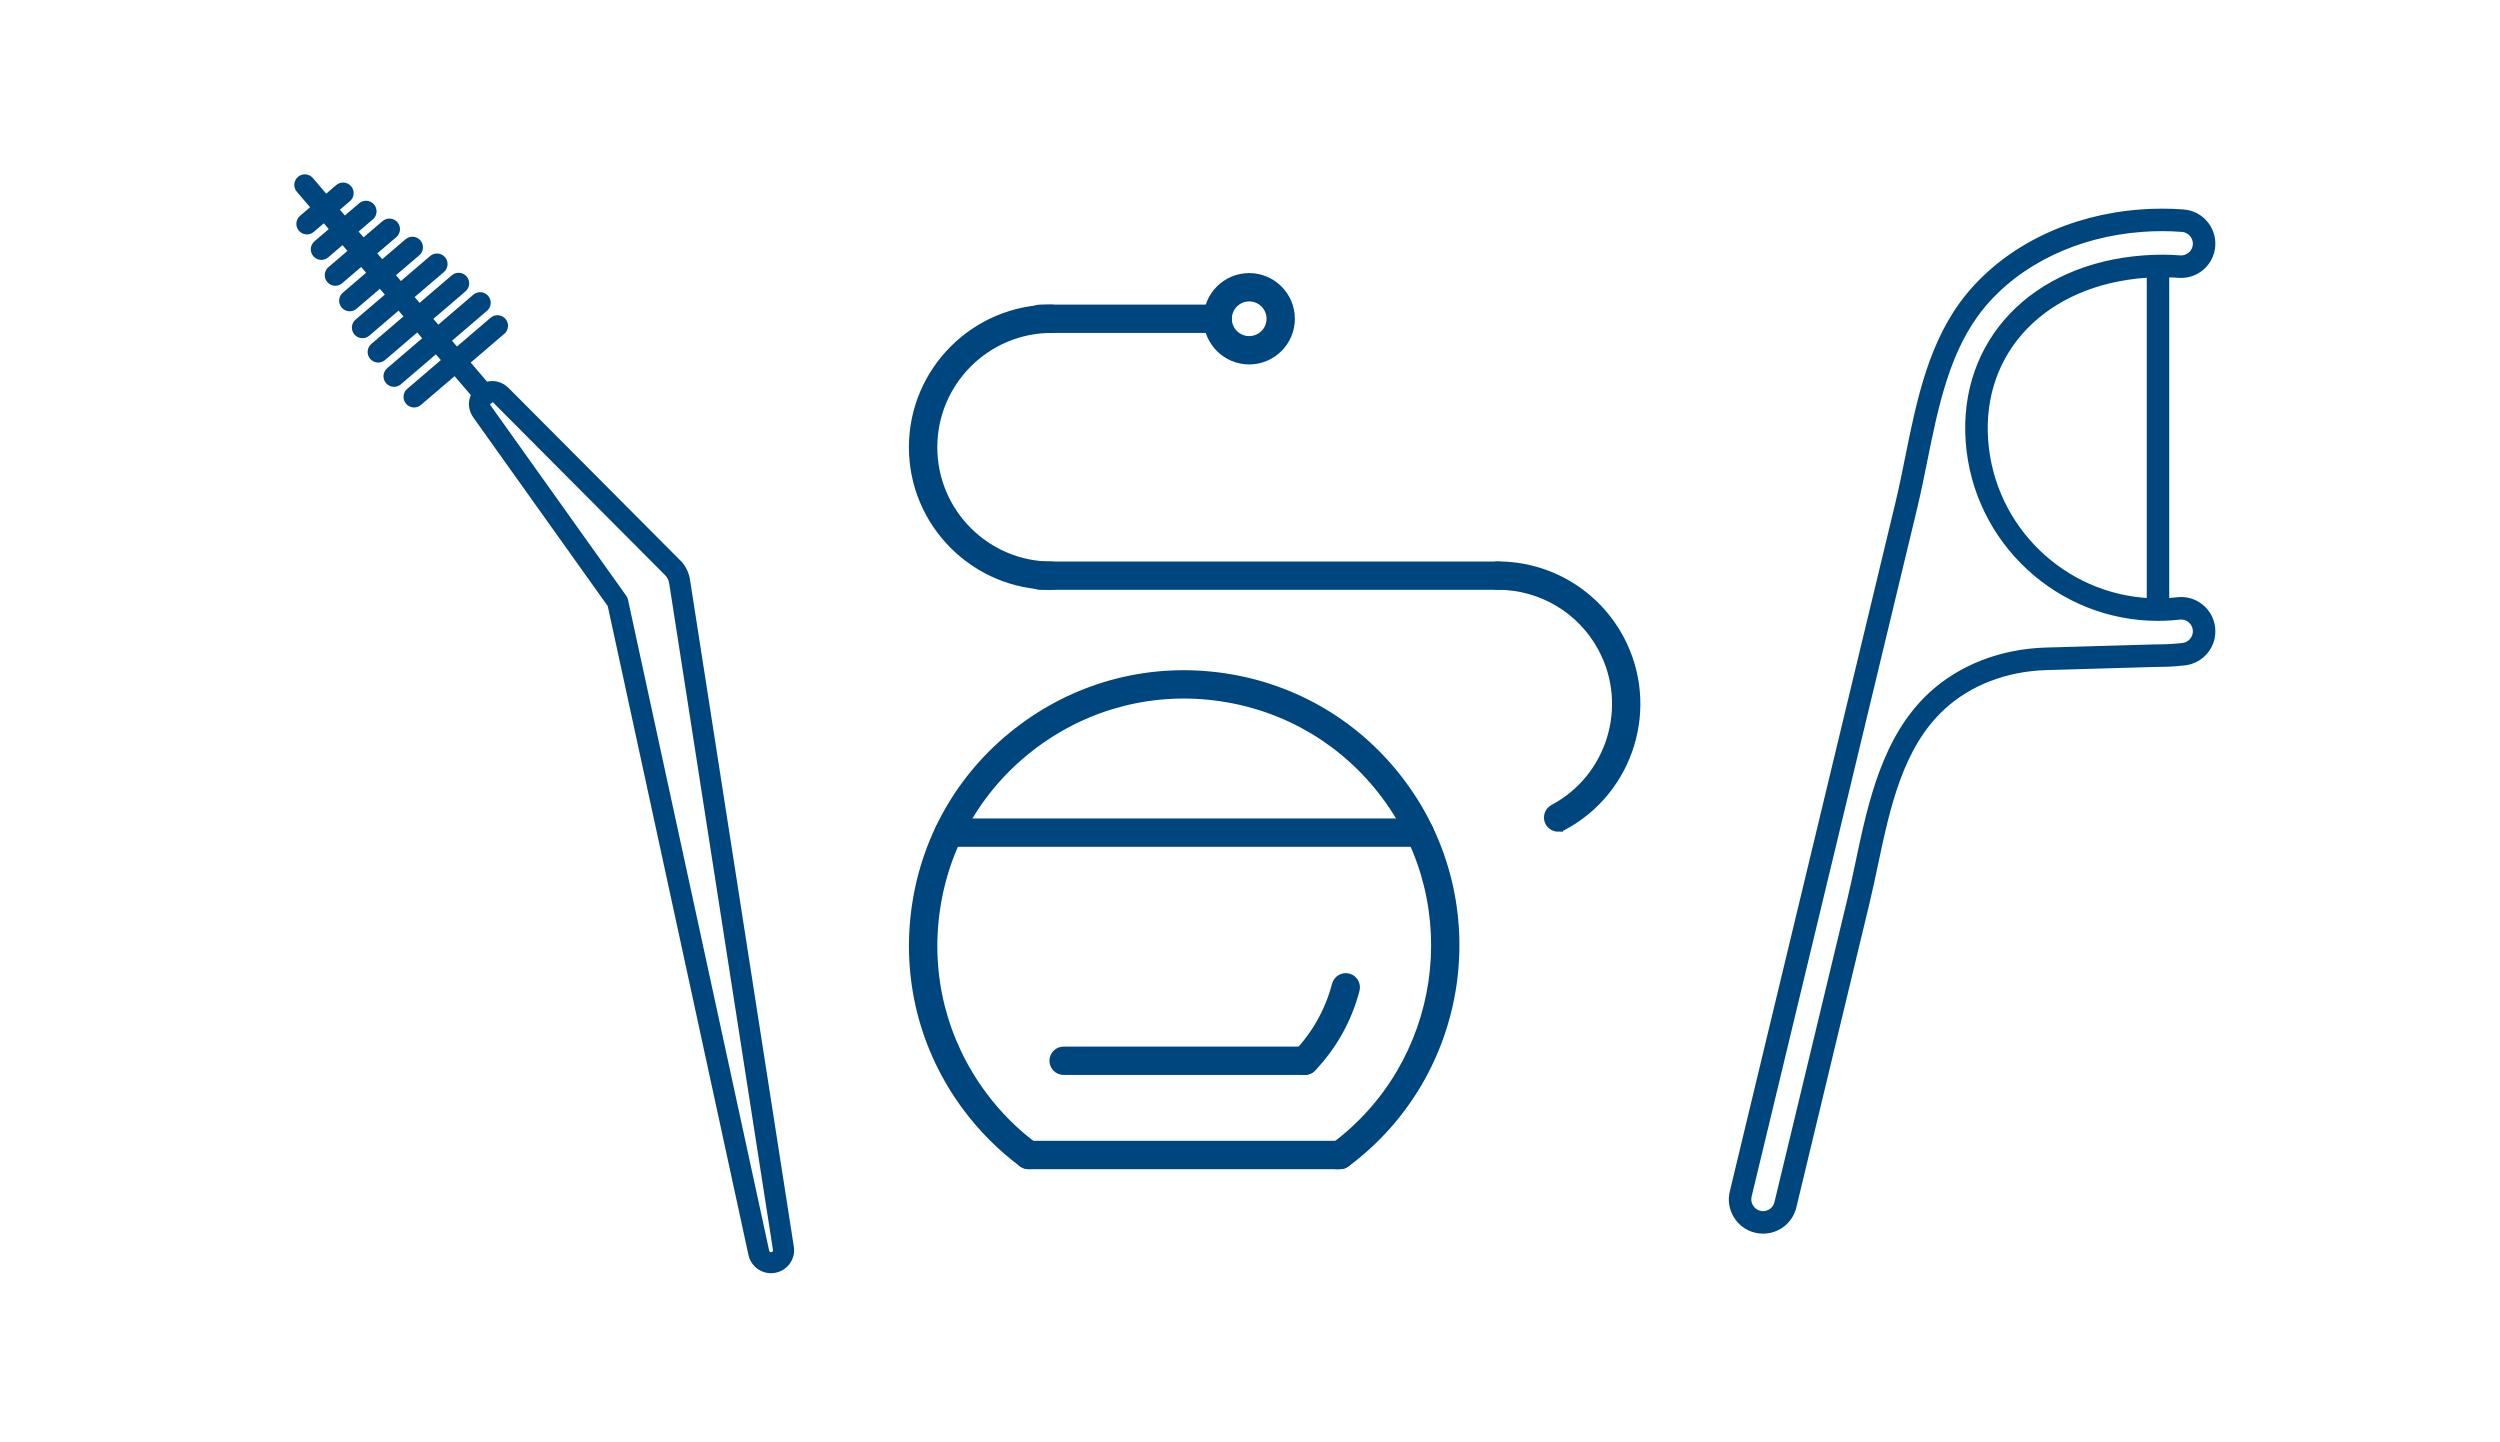 <svg width="130" height="75" viewBox="0 0 130 75" fill="none" xmlns="http://www.w3.org/2000/svg">
<path d="M35.373 29.141L26.438 20.166C26.129 19.862 25.713 19.753 25.327 19.846L24.477 18.853L26.226 17.357C26.456 17.16 26.484 16.813 26.286 16.582C26.089 16.352 25.741 16.325 25.511 16.523L23.762 18.019L23.505 17.718L25.326 16.16C25.556 15.963 25.583 15.616 25.386 15.386C25.189 15.155 24.841 15.128 24.611 15.326L22.791 16.883L22.534 16.582L24.206 15.152C24.436 14.955 24.464 14.607 24.266 14.377C24.069 14.147 23.722 14.119 23.491 14.317L21.819 15.748L21.562 15.447L23.082 14.147C23.312 13.95 23.34 13.603 23.142 13.373C22.944 13.143 22.598 13.115 22.367 13.313L20.848 14.612L20.591 14.311L21.802 13.275C22.033 13.079 22.06 12.731 21.862 12.501C21.665 12.271 21.318 12.243 21.088 12.441L19.876 13.477L19.619 13.176L20.608 12.331C20.838 12.134 20.866 11.787 20.668 11.557C20.471 11.326 20.123 11.299 19.893 11.497L18.905 12.341L18.648 12.04L19.389 11.406C19.62 11.209 19.647 10.862 19.45 10.632C19.253 10.401 18.905 10.374 18.675 10.572L17.933 11.206L17.676 10.905L18.198 10.459C18.428 10.262 18.455 9.915 18.258 9.685C18.061 9.454 17.713 9.427 17.483 9.625L16.962 10.07L16.269 9.257C16.072 9.027 15.725 8.999 15.495 9.197C15.264 9.394 15.237 9.741 15.434 9.971L16.124 10.777L15.602 11.223C15.372 11.42 15.345 11.767 15.542 11.997C15.675 12.152 15.874 12.215 16.061 12.181C16.153 12.163 16.241 12.123 16.317 12.057L16.838 11.612L17.095 11.913L16.354 12.547C16.123 12.744 16.096 13.091 16.294 13.322C16.426 13.476 16.625 13.539 16.812 13.505C16.904 13.487 16.992 13.447 17.068 13.382L17.81 12.747L18.067 13.048L17.078 13.893C16.848 14.09 16.82 14.437 17.018 14.667C17.151 14.822 17.35 14.885 17.537 14.85C17.629 14.833 17.717 14.793 17.793 14.727L18.781 13.883L19.038 14.184L17.827 15.22C17.596 15.416 17.569 15.764 17.767 15.994C17.899 16.148 18.098 16.212 18.286 16.177C18.378 16.16 18.465 16.119 18.541 16.054L19.753 15.018L20.01 15.319L18.49 16.619C18.26 16.815 18.232 17.163 18.43 17.393C18.563 17.547 18.762 17.611 18.949 17.576C19.041 17.559 19.129 17.519 19.205 17.453L20.724 16.154L20.981 16.454L19.309 17.885C19.079 18.082 19.051 18.429 19.249 18.66C19.382 18.814 19.581 18.878 19.768 18.843C19.86 18.826 19.948 18.785 20.024 18.72L21.696 17.289L21.953 17.59L20.133 19.148C19.902 19.344 19.875 19.692 20.073 19.922C20.205 20.076 20.404 20.14 20.591 20.105C20.684 20.088 20.771 20.047 20.847 19.982L22.667 18.424L22.924 18.725L21.175 20.222C20.945 20.418 20.918 20.766 21.116 20.996C21.248 21.151 21.447 21.214 21.634 21.179C21.726 21.162 21.814 21.122 21.89 21.056L23.639 19.56L24.482 20.544C24.321 20.914 24.357 21.347 24.61 21.706L31.603 31.517L38.921 65.264C39.056 65.882 39.653 66.291 40.279 66.193C40.292 66.191 40.303 66.189 40.315 66.186C40.617 66.13 40.881 65.964 41.063 65.716C41.253 65.458 41.329 65.141 41.279 64.825L35.893 30.226C35.843 29.803 35.662 29.425 35.37 29.132L35.373 29.141ZM34.807 30.394L40.195 65.003C40.202 65.037 40.188 65.061 40.177 65.076C40.166 65.09 40.145 65.113 40.112 65.115C40.061 65.124 40.009 65.089 39.998 65.039L32.655 31.182C32.64 31.109 32.609 31.04 32.565 30.98L25.509 21.08C25.499 21.065 25.485 21.045 25.485 21.02C25.512 21.004 25.537 20.987 25.56 20.967C25.579 20.951 25.595 20.932 25.611 20.913C25.632 20.918 25.647 20.933 25.66 20.946L34.592 29.917C34.711 30.036 34.782 30.189 34.802 30.371C34.803 30.379 34.804 30.386 34.805 30.394L34.807 30.394Z" fill="#00467E"/>
<path d="M69.683 60.547C69.534 60.547 69.388 60.478 69.294 60.352C69.135 60.138 69.177 59.833 69.394 59.67C75.186 55.365 76.394 47.149 72.088 41.356C70.001 38.55 66.948 36.726 63.489 36.217C60.03 35.707 56.581 36.577 53.774 38.663C50.967 40.75 49.143 43.803 48.634 47.262C48.124 50.721 48.994 54.17 51.081 56.977C51.843 58.003 52.748 58.908 53.774 59.67C53.988 59.83 54.033 60.135 53.874 60.352C53.715 60.566 53.41 60.611 53.193 60.453C52.093 59.635 51.119 58.661 50.298 57.558C48.053 54.544 47.122 50.835 47.667 47.119C48.212 43.404 50.175 40.12 53.19 37.881C56.204 35.639 59.91 34.708 63.628 35.253C67.344 35.798 70.627 37.761 72.866 40.776C77.494 46.999 76.196 55.825 69.972 60.453C69.884 60.517 69.784 60.55 69.683 60.55V60.547Z" fill="#00467E" stroke="#00467E" stroke-width="0.5"/>
<path d="M67.853 55.647C67.733 55.647 67.609 55.602 67.515 55.511C67.321 55.326 67.314 55.017 67.499 54.823C68.463 53.814 69.157 52.568 69.508 51.218C69.576 50.958 69.842 50.802 70.102 50.867C70.361 50.935 70.517 51.202 70.452 51.461C70.059 52.973 69.284 54.368 68.207 55.494C68.112 55.595 67.983 55.644 67.856 55.644L67.853 55.647Z" fill="#00467E" stroke="#00467E" stroke-width="0.5"/>
<path d="M69.683 60.547H53.478C53.209 60.547 52.991 60.329 52.991 60.06C52.991 59.791 53.209 59.573 53.478 59.573H69.68C69.949 59.573 70.166 59.791 70.166 60.06C70.166 60.329 69.949 60.547 69.68 60.547H69.683Z" fill="#00467E" stroke="#00467E" stroke-width="0.5"/>
<path d="M67.852 55.647H55.308C55.038 55.647 54.821 55.429 54.821 55.16C54.821 54.891 55.038 54.673 55.308 54.673H67.852C68.122 54.673 68.339 54.891 68.339 55.16C68.339 55.429 68.122 55.647 67.852 55.647Z" fill="#00467E" stroke="#00467E" stroke-width="0.5"/>
<path d="M73.824 43.784H49.338C49.069 43.784 48.851 43.566 48.851 43.297C48.851 43.028 49.069 42.81 49.338 42.81H73.824C74.093 42.81 74.311 43.028 74.311 43.297C74.311 43.566 74.093 43.784 73.824 43.784Z" fill="#00467E" stroke="#00467E" stroke-width="0.5"/>
<path d="M81.024 42.998C80.849 42.998 80.68 42.904 80.592 42.739C80.466 42.502 80.557 42.207 80.794 42.08C83.808 40.477 84.957 36.716 83.351 33.702C82.273 31.677 80.177 30.418 77.883 30.418C77.614 30.418 77.396 30.201 77.396 29.931C77.396 29.662 77.614 29.445 77.883 29.445C80.537 29.445 82.961 30.902 84.21 33.244C86.067 36.733 84.739 41.081 81.251 42.937C81.18 42.976 81.099 42.995 81.024 42.995V42.998Z" fill="#00467E" stroke="#00467E" stroke-width="0.5"/>
<path d="M77.886 30.421H54.088C53.819 30.421 53.602 30.204 53.602 29.935C53.602 29.665 53.819 29.448 54.088 29.448H77.886C78.155 29.448 78.373 29.665 78.373 29.935C78.373 30.204 78.155 30.421 77.886 30.421Z" fill="#00467E" stroke="#00467E" stroke-width="0.5"/>
<path d="M63.32 17.062H54.088C53.819 17.062 53.602 16.845 53.602 16.576C53.602 16.306 53.819 16.089 54.088 16.089H63.32C63.589 16.089 63.807 16.306 63.807 16.576C63.807 16.845 63.589 17.062 63.32 17.062Z" fill="#00467E" stroke="#00467E" stroke-width="0.5"/>
<path d="M54.685 30.421C50.732 30.421 47.513 27.209 47.513 23.257C47.513 19.305 50.732 16.089 54.685 16.089C54.954 16.089 55.171 16.306 55.171 16.576C55.171 16.845 54.954 17.062 54.685 17.062C51.268 17.062 48.49 19.84 48.49 23.257C48.49 26.674 51.268 29.451 54.685 29.451C54.954 29.451 55.171 29.669 55.171 29.938C55.171 30.207 54.954 30.425 54.685 30.425V30.421Z" fill="#00467E" stroke="#00467E" stroke-width="0.5"/>
<path d="M64.958 18.701C63.786 18.701 62.832 17.747 62.832 16.576C62.832 15.404 63.786 14.45 64.958 14.45C66.129 14.45 67.083 15.404 67.083 16.576C67.083 17.747 66.129 18.701 64.958 18.701ZM64.958 15.424C64.322 15.424 63.806 15.94 63.806 16.576C63.806 17.212 64.322 17.727 64.958 17.727C65.594 17.727 66.11 17.212 66.11 16.576C66.11 15.94 65.594 15.424 64.958 15.424Z" fill="#00467E" stroke="#00467E" stroke-width="0.5"/>
<path d="M90.096 61.986L98.709 26.169C98.891 25.414 99.047 24.642 99.212 23.823C99.816 20.831 100.441 17.736 102.379 15.378C104.426 12.887 107.688 11.306 111.327 11.041C112.062 10.986 112.808 10.986 113.545 11.042C114.44 11.112 115.114 11.898 115.044 12.794C114.978 13.691 114.194 14.366 113.294 14.298C113.082 14.281 112.866 14.273 112.65 14.269V31.254C112.722 31.251 112.795 31.247 112.866 31.241C113.003 31.23 113.114 31.221 113.217 31.208C113.649 31.153 114.077 31.271 114.421 31.539C114.764 31.808 114.983 32.193 115.036 32.626C115.149 33.518 114.514 34.336 113.622 34.448C113.47 34.467 113.307 34.483 113.104 34.498C112.805 34.519 112.504 34.53 112.208 34.53C112.184 34.53 112.161 34.53 112.138 34.529C112.13 34.529 112.121 34.529 112.112 34.53C107.092 34.675 106.49 34.692 106.413 34.695C104.316 34.755 102.399 35.491 101.015 36.767C98.804 38.806 98.136 41.963 97.492 45.016C97.356 45.658 97.216 46.322 97.064 46.951L94.107 59.246C93.826 60.414 93.545 61.583 93.264 62.751C93.087 63.486 92.436 64 91.681 64C91.552 64 91.423 63.985 91.297 63.955C90.875 63.852 90.517 63.592 90.29 63.22C90.062 62.847 89.993 62.409 90.096 61.986ZM111.564 14.297C106.321 14.678 102.896 18.216 103.234 22.899C103.568 27.491 107.302 31.038 111.781 31.254V14.285C111.709 14.289 111.636 14.292 111.564 14.297ZM91.031 62.765C91.137 62.938 91.305 63.061 91.5 63.108C91.558 63.122 91.619 63.129 91.68 63.129C92.032 63.129 92.335 62.89 92.417 62.547C92.698 61.379 92.979 60.209 93.261 59.041L96.218 46.746C96.366 46.129 96.499 45.5 96.64 44.834C97.282 41.796 98.01 38.352 100.426 36.126C101.965 34.708 104.082 33.89 106.387 33.823H106.388C106.434 33.822 111.645 33.672 112.06 33.659C112.087 33.656 112.114 33.654 112.141 33.656C112.163 33.657 112.184 33.658 112.207 33.658C112.482 33.658 112.763 33.648 113.039 33.628C113.225 33.614 113.376 33.6 113.513 33.583C113.929 33.531 114.225 33.149 114.173 32.733C114.173 32.733 114.173 32.733 114.173 32.732C114.148 32.531 114.046 32.352 113.886 32.226C113.726 32.1 113.526 32.046 113.328 32.071C113.208 32.087 113.083 32.098 112.93 32.109C112.689 32.127 112.449 32.135 112.211 32.135C107.089 32.135 102.743 28.157 102.366 22.962C101.991 17.767 105.746 13.846 111.499 13.428C112.127 13.382 112.753 13.382 113.359 13.43C113.778 13.462 114.145 13.147 114.176 12.728C114.208 12.309 113.894 11.943 113.477 11.91C112.784 11.857 112.082 11.857 111.389 11.908C107.985 12.156 104.944 13.622 103.048 15.93C101.247 18.121 100.645 21.107 100.062 23.995C99.903 24.785 99.738 25.601 99.553 26.373L90.938 62.19C90.89 62.386 90.923 62.591 91.029 62.764L91.031 62.765Z" fill="#00467E" stroke="#00467E" stroke-width="0.3"/>
</svg>
